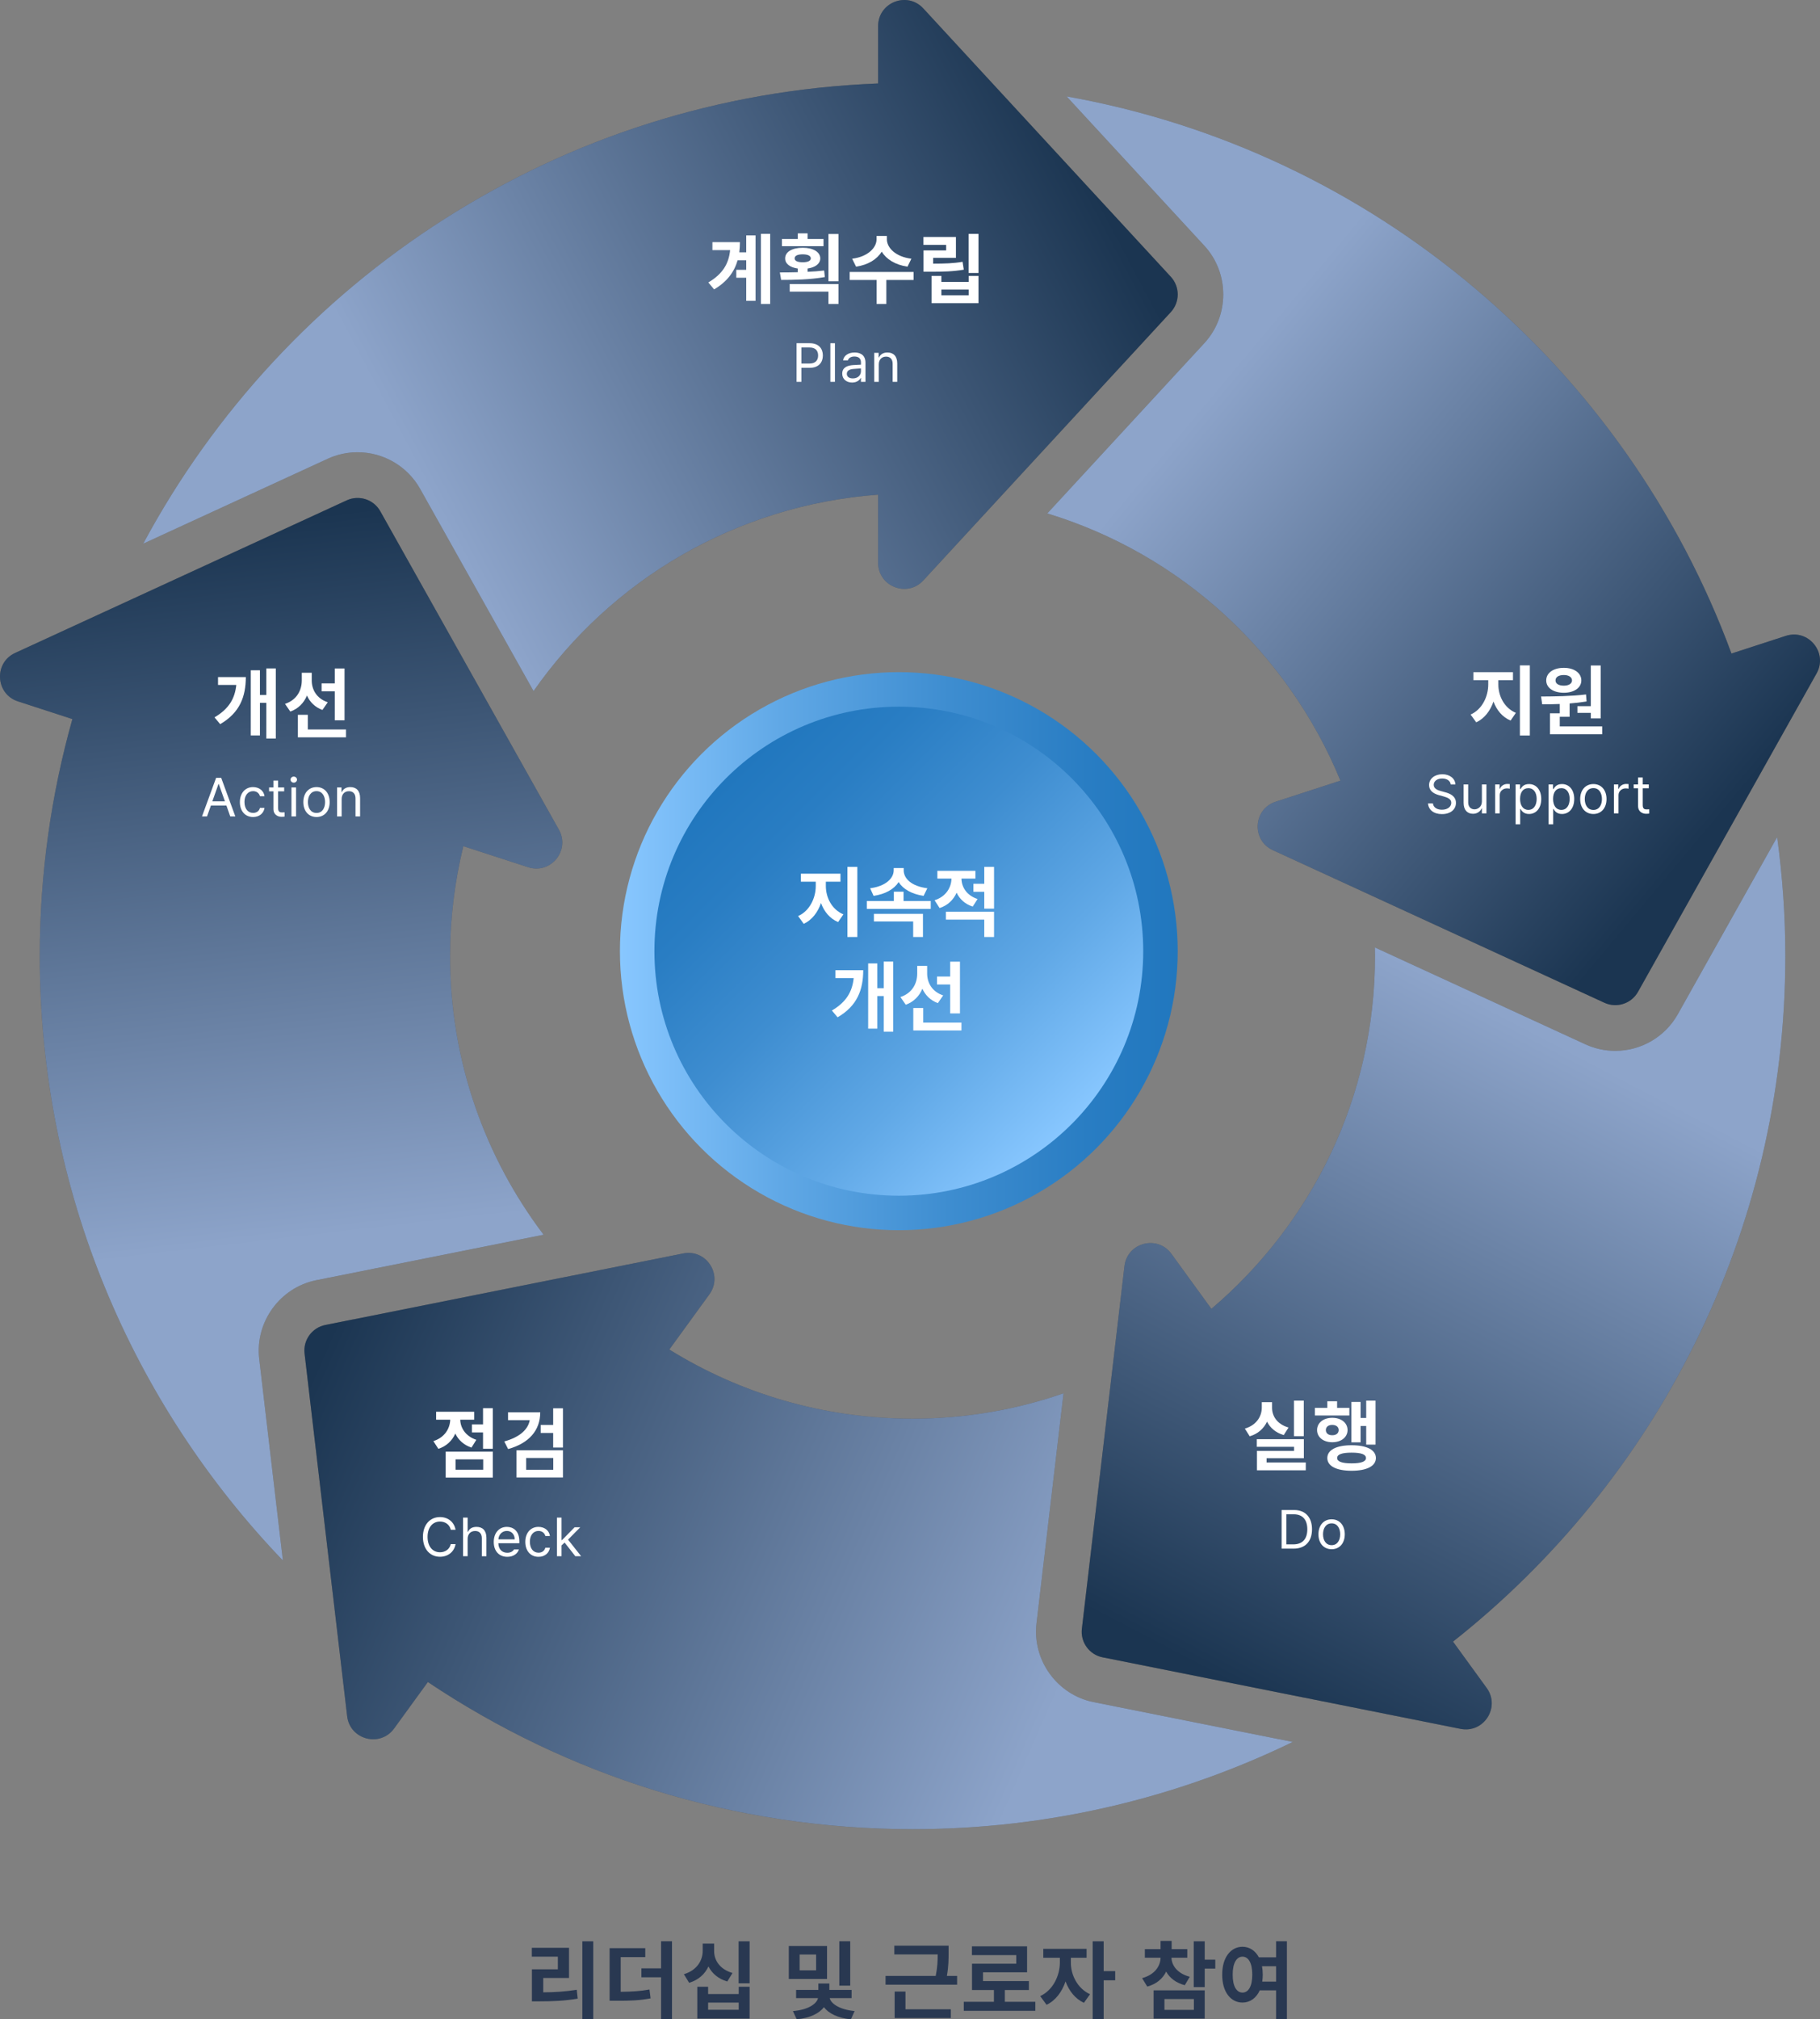 <?xml version="1.0" encoding="utf-8"?>
<!-- Generator: Adobe Illustrator 16.0.0, SVG Export Plug-In . SVG Version: 6.00 Build 0)  -->
<!DOCTYPE svg PUBLIC "-//W3C//DTD SVG 1.1//EN" "http://www.w3.org/Graphics/SVG/1.1/DTD/svg11.dtd">
<svg version="1.1" id="Layer_1" xmlns="http://www.w3.org/2000/svg" xmlns:xlink="http://www.w3.org/1999/xlink" x="0px" y="0px"
	 width="1199.985px" height="1330.66px" viewBox="0 0 1199.985 1330.66" enable-background="new 0 0 1199.985 1330.66"
	 xml:space="preserve">
<rect x="0" y="0" width="1199.985" height="1330.66" fill="#808080" stroke="none"/>
<g>
	<g id="XMLID_59_">
		<g id="XMLID_675_" opacity="0.35">
			<g id="XMLID_1_">
				<path id="XMLID_6_" fill="#272525" d="M1177.45,419.045l-35.837,11.645C1071.886,241.847,905.94,99.636,703.249,63.534
					l90.839,98.432c16.594,17.986,16.594,46.165,0,64.15L690.516,338.352c87.822,26.705,158.784,91.973,193.281,176.107
					l-42.7,13.875c-14.874,4.831-16.074,25.4-1.869,31.932l218.603,100.557c8.133,3.743,17.773,0.613,22.158-7.197l117.749-209.847
					C1205.385,430.146,1192.323,414.213,1177.45,419.045z"/>
				<path id="XMLID_5_" fill="#272525" d="M771.953,182.396L608.765,5.559c-10.606-11.488-29.796-3.98-29.796,11.649v37.803
					C369.059,63.163,188.093,183.8,94.433,358.295l121.574-55.926c6.251-2.871,12.894-4.334,19.755-4.334
					c17.092,0,32.9,9.256,41.256,24.159l74.767,133.241c51.036-72.961,133.155-122.512,227.184-129.449v44.885
					c0,15.641,19.19,23.139,29.796,11.65l163.188-176.834C778.022,199.114,778.022,188.976,771.953,182.396z"/>
				<path id="XMLID_4_" fill="#272525" d="M348.217,571.514c14.873,4.831,27.934-11.094,20.285-24.734L250.747,336.934
					c-4.375-7.809-14.017-10.939-22.148-7.197L9.988,430.295c-14.2,6.531-12.999,27.1,1.875,31.93l35.871,11.658
					c-13.969,49.654-21.516,101.999-21.516,156.111c0,154.645,61.042,294.998,160.297,398.39l-15.611-132.844
					c-2.858-24.311,13.708-47.105,37.71-51.893l149.813-29.936c-38.679-51.089-61.685-114.689-61.685-183.718
					c0-24.943,3.084-49.156,8.75-72.358L348.217,571.514z"/>
				<path id="XMLID_3_" fill="#272525" d="M852.38,1147.964l-131.274-26.227c-24-4.791-40.562-27.586-37.709-51.895l17.822-151.641
					c-31.198,10.801-64.667,16.727-99.546,16.727c-58.847,0-113.789-16.684-160.383-45.561l26.441-36.395
					c9.192-12.646-1.927-29.994-17.255-26.93l-235.962,47.139c-8.779,1.748-14.741,9.951-13.696,18.84l28.083,238.98
					c1.827,15.527,21.762,20.738,30.949,8.094l22.253-30.625c91.43,61.182,201.293,96.977,319.57,96.977
					C691.572,1205.449,776.592,1184.73,852.38,1147.964z"/>
				<path id="XMLID_2_" fill="#272525" d="M1177.126,629.994c0-26.579-1.901-52.703-5.392-78.324l-65.481,116.692
					c-8.358,14.902-24.167,24.159-41.253,24.159c-6.859,0-13.508-1.463-19.752-4.334l-138.746-63.818
					c0.036,1.874,0.105,3.742,0.105,5.625c0,93.258-41.943,176.638-107.902,232.564l-26.355-36.27
					c-9.193-12.654-29.128-7.438-30.949,8.09l-28.082,238.982c-1.045,8.887,4.908,17.086,13.686,18.84l235.964,47.137
					c15.33,3.064,26.447-14.283,17.263-26.928l-22.212-30.572C1091.461,976.451,1177.126,813.242,1177.126,629.994z"/>
			</g>
		</g>
		<g id="XMLID_15603_">
			<linearGradient id="XMLID_13_" gradientUnits="userSpaceOnUse" x1="785.467" y1="274.917" x2="1120.448" y2="554.901">
				<stop  offset="0" style="stop-color:#8DA4CA"/>
				<stop  offset="1" style="stop-color:#1B3551"/>
			</linearGradient>
			<path id="XMLID_15701_" fill="url(#XMLID_13_)" d="M1177.45,419.045l-35.837,11.645
				C1071.886,241.847,905.94,99.636,703.249,63.534l90.839,98.432c16.594,17.986,16.594,46.165,0,64.15L690.516,338.352
				c87.822,26.705,158.784,91.973,193.281,176.107l-42.7,13.875c-14.874,4.831-16.074,25.4-1.869,31.932l218.603,100.557
				c8.133,3.743,17.773,0.613,22.158-7.197l117.749-209.847C1205.385,430.146,1192.323,414.213,1177.45,419.045z"/>
			<linearGradient id="XMLID_14_" gradientUnits="userSpaceOnUse" x1="294.463" y1="345.767" x2="719.432" y2="120.783">
				<stop  offset="0" style="stop-color:#8DA4CA"/>
				<stop  offset="1" style="stop-color:#1B3551"/>
			</linearGradient>
			<path id="XMLID_15700_" fill="url(#XMLID_14_)" d="M771.953,182.396L608.765,5.559c-10.606-11.488-29.796-3.98-29.796,11.649
				v37.803C369.059,63.163,188.093,183.8,94.433,358.295l121.574-55.926c6.251-2.871,12.894-4.334,19.755-4.334
				c17.092,0,32.9,9.256,41.256,24.159l74.767,133.241c51.036-72.961,133.155-122.512,227.184-129.449v44.885
				c0,15.641,19.19,23.139,29.796,11.65l163.188-176.834C778.022,199.114,778.022,188.976,771.953,182.396z"/>
			<linearGradient id="XMLID_15_" gradientUnits="userSpaceOnUse" x1="222.027" y1="813.773" x2="167.03" y2="343.802">
				<stop  offset="0" style="stop-color:#8DA4CA"/>
				<stop  offset="1" style="stop-color:#1B3551"/>
			</linearGradient>
			<path id="XMLID_15699_" fill="url(#XMLID_15_)" d="M348.217,571.514c14.873,4.831,27.934-11.094,20.285-24.734L250.747,336.934
				c-4.375-7.809-14.017-10.939-22.148-7.197L9.988,430.295c-14.2,6.531-12.999,27.1,1.875,31.93l35.871,11.658
				c-13.969,49.654-21.516,101.999-21.516,156.111c0,154.645,61.042,294.998,160.297,398.39l-15.611-132.844
				c-2.858-24.311,13.708-47.105,37.71-51.893l149.813-29.936c-38.679-51.089-61.685-114.689-61.685-183.718
				c0-24.943,3.084-49.156,8.75-72.358L348.217,571.514z"/>
			<linearGradient id="XMLID_16_" gradientUnits="userSpaceOnUse" x1="692.5" y1="1129.035" x2="202.531" y2="914.048">
				<stop  offset="0" style="stop-color:#8DA4CA"/>
				<stop  offset="1" style="stop-color:#1B3551"/>
			</linearGradient>
			<path id="XMLID_15698_" fill="url(#XMLID_16_)" d="M852.38,1147.964l-131.274-26.227c-24-4.791-40.562-27.586-37.709-51.895
				l17.822-151.641c-31.198,10.801-64.667,16.727-99.546,16.727c-58.847,0-113.789-16.684-160.383-45.561l26.441-36.395
				c9.192-12.646-1.927-29.994-17.255-26.93l-235.962,47.139c-8.779,1.748-14.741,9.951-13.696,18.84l28.083,238.98
				c1.827,15.527,21.762,20.738,30.949,8.094l22.253-30.625c91.43,61.182,201.293,96.977,319.57,96.977
				C691.572,1205.449,776.592,1184.73,852.38,1147.964z"/>
			<linearGradient id="XMLID_17_" gradientUnits="userSpaceOnUse" x1="1020.921" y1="684.106" x2="800.936" y2="1104.076">
				<stop  offset="0" style="stop-color:#8DA4CA"/>
				<stop  offset="1" style="stop-color:#1B3551"/>
			</linearGradient>
			<path id="XMLID_15697_" fill="url(#XMLID_17_)" d="M1177.126,629.994c0-26.579-1.901-52.703-5.392-78.324l-65.481,116.692
				c-8.358,14.902-24.167,24.159-41.253,24.159c-6.859,0-13.508-1.463-19.752-4.334l-138.746-63.818
				c0.036,1.874,0.105,3.742,0.105,5.625c0,93.258-41.943,176.638-107.902,232.564l-26.355-36.27
				c-9.193-12.654-29.128-7.438-30.949,8.09l-28.082,238.982c-1.045,8.887,4.908,17.086,13.686,18.84l235.964,47.137
				c15.33,3.064,26.447-14.283,17.263-26.928l-22.212-30.572C1091.461,976.451,1177.126,813.242,1177.126,629.994z"/>
		</g>
	</g>
	<g>
		<g>
			<path fill="#FFFFFF" d="M498.155,198.279h-6.145v-15.234h-6.551v-5.23h6.551v-6.297h-5.688
				c-2.158,7.617-6.83,14.066-15.488,19.195l-3.809-4.57c9.369-5.535,13.482-12.264,14.371-21.328h-11.68v-5.23h18.129
				c0,2.311-0.152,4.545-0.406,6.703h4.57v-11.172h6.145V198.279z M507.803,200.311h-6.094V154.1h6.094V200.311z"/>
			<path fill="#FFFFFF" d="M540.841,170.299c-0.051,3.529-3.301,5.941-8.379,6.652v2.184c3.707-0.152,7.414-0.432,10.918-0.863
				l0.457,4.316c-9.852,1.727-20.668,1.879-28.793,1.879l-0.863-4.926c3.58,0,7.617-0.025,11.832-0.152v-2.438
				c-5.154-0.711-8.379-3.123-8.328-6.652c-0.051-4.316,4.57-7.008,11.578-7.008C536.119,163.291,540.791,165.982,540.841,170.299z
				 M542.974,162.225h-27.422v-4.723h10.461v-3.707h6.449v3.707h10.512V162.225z M552.826,200.311h-6.602v-8.125h-25.543v-4.977
				h32.145V200.311z M523.931,170.299c0,1.676,2.031,2.539,5.332,2.539c3.148,0,5.332-0.863,5.332-2.539
				c0-1.828-2.184-2.691-5.332-2.691C525.962,167.607,523.931,168.471,523.931,170.299z M552.826,185.381h-6.602v-31.18h6.602
				V185.381z"/>
			<path fill="#FFFFFF" d="M602.368,184.518h-17.977v15.793h-6.398v-15.793H560.22v-5.281h42.148V184.518z M600.896,170.502
				l-2.539,5.23c-8.074-1.168-13.99-4.9-17.012-9.902c-3.047,5.002-8.912,8.734-16.91,9.902l-2.59-5.23
				c10.512-1.32,16.098-7.363,16.098-12.797v-2.234h6.805v2.234C584.747,163.139,590.282,169.182,600.896,170.502z"/>
			<path fill="#FFFFFF" d="M630.277,169.943h-15.031v3.809c7.719-0.025,13.152-0.152,19.398-1.219l0.813,5.18
				c-7.109,1.219-13.305,1.371-22.496,1.371h-4.063v-14.066h14.93v-3.656h-14.98v-5.18h21.43V169.943z M620.68,185.787h18.027
				v-3.961h6.449v17.977H614.23v-17.977h6.449V185.787z M638.707,194.623v-3.809H620.68v3.809H638.707z M645.156,179.896h-6.5
				V154.15h6.5V179.896z"/>
		</g>
		<g>
			<path fill="#FFFFFF" d="M525.208,226.186h8.648c5.977,0,8.684,3.551,8.684,8.086c0,4.5-2.707,8.121-8.648,8.121h-5.52v9.246
				h-3.164V226.186z M533.751,239.58c4.043,0,5.66-2.285,5.66-5.309c0-3.059-1.617-5.273-5.695-5.273h-5.344v10.582H533.751z"/>
			<path fill="#FFFFFF" d="M550.506,251.639h-3.023v-25.453h3.023V251.639z"/>
			<path fill="#FFFFFF" d="M562.48,240.6c1.213-0.088,4.307-0.246,5.168-0.281v-1.547c0-2.426-1.441-3.832-4.324-3.832
				c-2.426,0-3.867,1.125-4.289,2.566h-3.164c0.387-3.059,3.375-5.203,7.594-5.203c2.496,0,7.172,0.738,7.172,6.75v12.586h-2.988
				v-2.602h-0.141c-0.633,1.301-2.391,3.059-5.695,3.059c-3.621,0-6.504-2.145-6.504-5.871
				C555.309,241.83,559.176,240.846,562.48,240.6z M562.34,249.389c3.41,0,5.309-2.285,5.309-4.676v-1.934l-4.816,0.352
				c-2.742,0.176-4.5,1.16-4.5,3.234C558.332,248.369,560.02,249.389,562.34,249.389z"/>
			<path fill="#FFFFFF" d="M579.412,251.639h-3.023v-19.09h2.918v2.988h0.246c0.914-1.934,2.672-3.234,5.59-3.234
				c3.867,0,6.434,2.355,6.434,7.207v12.129h-3.023v-11.918c0-2.953-1.617-4.711-4.324-4.711c-2.777,0-4.816,1.863-4.816,5.168
				V251.639z"/>
		</g>
	</g>
	<g>
		<g>
			<path fill="#FFFFFF" d="M999.479,469.783l-3.504,5.078c-5.459-2.311-9.217-6.906-11.273-12.543
				c-2.107,6.119-5.941,11.197-11.375,13.711l-3.707-5.129c7.668-3.402,11.629-11.984,11.629-19.805v-2.844h-9.801v-5.281h26.102
				v5.281h-9.648v2.844C987.901,458.56,991.709,466.533,999.479,469.783z M1008.67,484.712h-6.551v-46.211h6.551V484.712z"/>
			<path fill="#FFFFFF" d="M1056.384,483.9h-34.43v-13.813h6.449v-6.145c-4.139,0.178-8.074,0.203-11.578,0.203l-0.762-5.129
				c8.48-0.051,19.906-0.152,29.656-1.371l0.355,4.621c-3.656,0.609-7.439,1.041-11.172,1.32v8.785h-6.5v6.348h27.98V483.9z
				 M1042.623,448.404c0,4.926-4.824,8.125-11.527,8.125c-6.855,0-11.629-3.199-11.629-8.125s4.723-8.328,11.629-8.277
				C1037.798,440.076,1042.623,443.478,1042.623,448.404z M1025.611,448.404c-0.051,2.234,2.184,3.453,5.484,3.453
				c3.098,0,5.332-1.219,5.383-3.453c-0.051-2.285-2.285-3.555-5.383-3.555C1027.794,444.849,1025.56,446.119,1025.611,448.404z
				 M1055.369,473.439h-6.5v-3.656h-8.836v-4.418h8.836v-26.813h6.5V473.439z"/>
		</g>
		<g>
			<path fill="#FFFFFF" d="M950.884,513.048c-3.375,0-5.59,1.758-5.59,4.184c0,2.672,2.988,3.656,4.922,4.148l2.531,0.703
				c2.742,0.703,7.207,2.285,7.207,7.031c0,4.148-3.34,7.383-9.246,7.383c-5.484,0-8.895-2.848-9.176-7.066h3.234
				c0.281,2.848,2.918,4.184,5.941,4.184c3.516,0,6.152-1.793,6.152-4.57c0-2.461-2.355-3.41-5.027-4.184l-3.129-0.844
				c-4.008-1.16-6.469-3.199-6.469-6.645c0-4.289,3.832-7.137,8.754-7.137s8.473,2.883,8.613,6.75h-3.094
				C956.228,514.49,953.943,513.048,950.884,513.048z"/>
			<path fill="#FFFFFF" d="M977.062,516.951h2.988v19.09h-2.988v-3.234h-0.211c-0.914,1.934-2.777,3.48-5.66,3.48
				c-3.621,0-6.188-2.355-6.188-7.207v-12.129h3.023v11.918c0,2.742,1.723,4.5,4.148,4.5c2.145,0,4.887-1.617,4.887-5.168V516.951z"
				/>
			<path fill="#FFFFFF" d="M985.801,516.951h2.918v2.918h0.211c0.703-1.934,2.672-3.234,4.922-3.234c0.457,0,1.23,0.035,1.582,0.07
				v3.059c-0.211-0.07-1.055-0.211-1.828-0.211c-2.742,0-4.781,1.898-4.781,4.465v12.023h-3.023V516.951z"/>
			<path fill="#FFFFFF" d="M999.288,516.951h2.918v3.023h0.352c0.633-1.02,1.828-3.27,5.52-3.27c4.781,0,8.121,3.797,8.121,9.844
				s-3.34,9.879-8.086,9.879c-3.656,0-4.922-2.25-5.555-3.305h-0.246v10.09h-3.023V516.951z M1007.69,533.72
				c3.621,0,5.484-3.164,5.484-7.242c0-3.973-1.828-7.066-5.484-7.066c-3.586,0-5.449,2.848-5.449,7.066
				C1002.241,530.767,1004.174,533.72,1007.69,533.72z"/>
			<path fill="#FFFFFF" d="M1021.035,516.951h2.918v3.023h0.352c0.633-1.02,1.828-3.27,5.52-3.27c4.781,0,8.121,3.797,8.121,9.844
				s-3.34,9.879-8.086,9.879c-3.656,0-4.922-2.25-5.555-3.305h-0.246v10.09h-3.023V516.951z M1029.438,533.72
				c3.621,0,5.484-3.164,5.484-7.242c0-3.973-1.828-7.066-5.484-7.066c-3.586,0-5.449,2.848-5.449,7.066
				C1023.988,530.767,1025.922,533.72,1029.438,533.72z"/>
			<path fill="#FFFFFF" d="M1041.869,526.583c0-5.941,3.516-9.879,8.719-9.879c5.168,0,8.648,3.938,8.648,9.879
				s-3.48,9.844-8.648,9.844C1045.384,536.427,1041.869,532.525,1041.869,526.583z M1056.212,526.583
				c0-3.797-1.793-7.207-5.625-7.207c-3.902,0-5.695,3.41-5.695,7.207s1.793,7.172,5.695,7.172
				C1054.419,533.755,1056.212,530.38,1056.212,526.583z"/>
			<path fill="#FFFFFF" d="M1064.108,516.951h2.918v2.918h0.211c0.703-1.934,2.672-3.234,4.922-3.234c0.457,0,1.23,0.035,1.582,0.07
				v3.059c-0.211-0.07-1.055-0.211-1.828-0.211c-2.742,0-4.781,1.898-4.781,4.465v12.023h-3.023V516.951z"/>
			<path fill="#FFFFFF" d="M1087.104,519.482h-4.008v11.074c0,2.461,1.195,2.848,2.496,2.848c0.563,0,1.336-0.035,1.793-0.07v2.813
				c-0.457,0.07-1.23,0.141-2.109,0.141c-2.531,0-5.238-1.582-5.238-4.957v-11.848h-2.883v-2.531h2.883v-4.57h3.059v4.57h4.008
				V519.482z"/>
		</g>
	</g>
	<g>
		<g>
			<path fill="#FFFFFF" d="M849.568,940.753l-3.148,4.977c-5.307-1.549-8.963-4.748-11.02-8.836
				c-2.133,4.469-5.916,8.023-11.426,9.648l-3.199-5.078c7.719-2.285,11.172-8.125,11.172-13.863v-3.555h6.754v3.555
				C838.65,933.187,842.002,938.57,849.568,940.753z M859.674,960.964h-24.578v2.844h25.848v5.129h-32.195V956.14h24.477v-2.691
				h-24.578v-5.027h31.027V960.964z M859.623,946.441h-6.449v-23.41h6.449V946.441z"/>
			<path fill="#FFFFFF" d="M889.665,932.832h-22.699v-5.027h8.176v-4.367h6.449v4.367h8.074V932.832z M888.497,942.429
				c-0.051,4.773-4.215,8.023-10.105,8.023c-5.789,0-10.004-3.25-10.004-8.023c0-4.824,4.215-8.074,10.004-8.074
				C884.282,934.355,888.446,937.605,888.497,942.429z M874.177,942.429c0,2.133,1.676,3.453,4.215,3.402
				c2.539,0.051,4.215-1.27,4.266-3.402c-0.051-2.133-1.727-3.402-4.266-3.402S874.177,940.296,874.177,942.429z M907.185,960.863
				c-0.051,5.332-6.043,8.379-16.047,8.379c-9.953,0-15.996-3.047-15.996-8.379c0-5.383,6.043-8.43,15.996-8.43
				C901.142,952.433,907.134,955.48,907.185,960.863z M881.642,960.863c-0.051,2.336,3.25,3.504,9.496,3.504
				c6.297,0,9.496-1.168,9.496-3.504c0-2.438-3.199-3.555-9.496-3.555C884.892,957.308,881.591,958.425,881.642,960.863z
				 M906.931,952.027h-6.145v-12.289h-3.707v10.766h-6.043v-26.609h6.043v10.563h3.707v-11.426h6.145V952.027z"/>
		</g>
		<g>
			<path fill="#FFFFFF" d="M845.008,1020.57v-25.453h8.227c7.418,0,11.813,4.781,11.813,12.691c0,7.945-4.395,12.762-12.129,12.762
				H845.008z M852.708,1017.757c6.258,0,9.246-3.762,9.246-9.949c0-6.152-2.988-9.879-8.93-9.879h-4.852v19.828H852.708z"/>
			<path fill="#FFFFFF" d="M869.287,1011.113c0-5.941,3.516-9.879,8.719-9.879c5.168,0,8.648,3.938,8.648,9.879
				s-3.48,9.844-8.648,9.844C872.803,1020.957,869.287,1017.054,869.287,1011.113z M883.631,1011.113
				c0-3.797-1.793-7.207-5.625-7.207c-3.902,0-5.695,3.41-5.695,7.207s1.793,7.172,5.695,7.172
				C881.838,1018.285,883.631,1014.91,883.631,1011.113z"/>
		</g>
	</g>
	<g>
		<g>
			<path fill="#FFFFFF" d="M312.643,935.597h-9.191c0.102,5.256,3.377,10.867,10.613,13.254l-3.199,5.129
				c-5.129-1.701-8.658-5.053-10.664-9.242c-2.057,4.621-5.738,8.303-11.172,10.055l-3.301-5.078
				c7.465-2.387,10.943-8.277,11.121-14.117h-9.293v-5.23h25.086V935.597z M324.932,973.734h-31.078v-17.063h31.078V973.734z
				 M300.354,968.554h18.23v-6.805h-18.23V968.554z M324.932,954.742h-6.449v-10.766h-7.313v-5.281h7.313v-10.664h6.449V954.742z"/>
			<path fill="#FFFFFF" d="M335.017,954.945l-2.539-5.027c9.953-2.691,15.691-7.77,16.809-14.016h-14.32v-5.18h21.227
				C356.192,942.808,348.575,951.187,335.017,954.945z M371.173,973.683h-30.621v-17.926h30.621V973.683z M346.899,968.605h17.875
				v-7.77h-17.875V968.605z M371.173,953.929h-6.449v-9.598h-8.227v-5.281h8.227v-10.969h6.449V953.929z"/>
		</g>
		<g>
			<path fill="#FFFFFF" d="M290.1,1002.718c-4.605,0-8.191,3.551-8.191,10.125s3.586,10.125,8.191,10.125
				c3.34,0,6.328-1.898,7.102-5.379h3.164c-0.914,5.203-5.098,8.332-10.266,8.332c-6.539,0-11.25-5.027-11.25-13.078
				s4.711-13.078,11.25-13.078c5.133,0,9.316,3.094,10.266,8.367h-3.164C296.463,1004.617,293.44,1002.718,290.1,1002.718z"/>
			<path fill="#FFFFFF" d="M308.332,1025.57h-3.023v-25.453h3.023v9.352h0.246c0.879-1.969,2.602-3.234,5.625-3.234
				c3.902,0,6.504,2.32,6.504,7.207v12.129h-3.023v-11.918c0-2.988-1.652-4.711-4.395-4.711c-2.848,0-4.957,1.863-4.957,5.168
				V1025.57z"/>
			<path fill="#FFFFFF" d="M325.544,1016.183c0-5.871,3.445-9.949,8.648-9.949c4.008,0,8.227,2.461,8.227,9.527v1.266h-13.852
				c0.141,4.043,2.496,6.258,5.906,6.258c2.285,0,3.727-0.984,4.43-2.18h3.234c-0.914,2.883-3.727,4.852-7.664,4.852
				C328.955,1025.957,325.544,1022.054,325.544,1016.183z M339.361,1014.46c0-3.199-2.039-5.555-5.168-5.555
				c-3.305,0-5.414,2.602-5.59,5.555H339.361z"/>
			<path fill="#FFFFFF" d="M346.343,1016.113c0-5.801,3.445-9.879,8.648-9.879c4.078,0,7.102,2.391,7.594,6.012h-3.023
				c-0.422-1.758-1.969-3.34-4.5-3.34c-3.41,0-5.695,2.813-5.695,7.102c0,4.43,2.215,7.242,5.695,7.242
				c2.25,0,3.973-1.195,4.5-3.305h3.023c-0.492,3.41-3.27,6.012-7.523,6.012C349.648,1025.957,346.343,1021.843,346.343,1016.113z"
				/>
			<path fill="#FFFFFF" d="M367.212,1000.117h3.023v14.801h0.352l8.262-8.438h3.727l-8.051,8.156l8.648,10.934h-3.832l-7.066-9
				l-2.039,1.863v7.137h-3.023V1000.117z"/>
		</g>
	</g>
	<g>
		<g>
			<path fill="#FFFFFF" d="M145.178,477.217l-3.758-4.469c9.42-5.535,13.457-12.314,14.371-21.379h-12.035v-5.18h18.332
				C162.037,459.088,158.178,469.65,145.178,477.217z M181.842,486.713h-6.246v-23.512h-4.215v21.48h-6.043v-42.961h6.043v16.301
				h4.215v-17.52h6.246V486.713z"/>
			<path fill="#FFFFFF" d="M216.099,462.795l-3.504,5.078c-4.9-1.803-8.277-5.205-10.207-9.496
				c-2.006,4.824-5.611,8.633-10.969,10.563l-3.504-5.078c7.719-2.539,11.07-8.887,11.07-15.488v-5.027h6.551v5.078
				C205.536,454.416,208.735,460.357,216.099,462.795z M228.134,485.9h-31.738v-14.828h6.551v9.648h25.188V485.9z M227.169,474.678
				h-6.449v-19.094h-8.684v-5.23h8.684v-9.801h6.449V474.678z"/>
		</g>
		<g>
			<path fill="#FFFFFF" d="M133.183,538.041l9.316-25.453h3.34l9.316,25.453h-3.34l-2.531-7.172h-10.23l-2.566,7.172H133.183z
				 M148.3,528.092l-4.043-11.391h-0.211l-4.043,11.391H148.3z"/>
			<path fill="#FFFFFF" d="M158.165,528.584c0-5.801,3.445-9.879,8.648-9.879c4.078,0,7.102,2.391,7.594,6.012h-3.023
				c-0.422-1.758-1.969-3.34-4.5-3.34c-3.41,0-5.695,2.813-5.695,7.102c0,4.43,2.215,7.242,5.695,7.242
				c2.25,0,3.973-1.195,4.5-3.305h3.023c-0.492,3.41-3.27,6.012-7.523,6.012C161.47,538.428,158.165,534.314,158.165,528.584z"/>
			<path fill="#FFFFFF" d="M187.366,521.482h-4.008v11.074c0,2.461,1.195,2.848,2.496,2.848c0.563,0,1.336-0.035,1.793-0.07v2.813
				c-0.457,0.07-1.23,0.141-2.109,0.141c-2.531,0-5.238-1.582-5.238-4.957v-11.848h-2.883v-2.531h2.883v-4.57h3.059v4.57h4.008
				V521.482z"/>
			<path fill="#FFFFFF" d="M191.571,513.783c0-1.125,0.949-2.004,2.109-2.004s2.145,0.879,2.145,2.004s-0.984,2.004-2.145,2.004
				S191.571,514.908,191.571,513.783z M192.168,518.951h3.023v19.09h-3.023V518.951z"/>
			<path fill="#FFFFFF" d="M199.994,528.584c0-5.941,3.516-9.879,8.719-9.879c5.168,0,8.648,3.938,8.648,9.879
				s-3.48,9.844-8.648,9.844C203.51,538.428,199.994,534.525,199.994,528.584z M214.338,528.584c0-3.797-1.793-7.207-5.625-7.207
				c-3.902,0-5.695,3.41-5.695,7.207s1.793,7.172,5.695,7.172C212.545,535.756,214.338,532.381,214.338,528.584z"/>
			<path fill="#FFFFFF" d="M225.257,538.041h-3.023v-19.09h2.918v2.988h0.246c0.914-1.934,2.672-3.234,5.59-3.234
				c3.867,0,6.434,2.355,6.434,7.207v12.129h-3.023v-11.918c0-2.953-1.617-4.711-4.324-4.711c-2.777,0-4.816,1.863-4.816,5.168
				V538.041z"/>
		</g>
	</g>
	<g>
		<linearGradient id="SVGID_1_" gradientUnits="userSpaceOnUse" x1="408.735" y1="626.843" x2="776.505" y2="626.843">
			<stop  offset="0" style="stop-color:#88C7FF"/>
			<stop  offset="0.289" style="stop-color:#60A8E6"/>
			<stop  offset="0.59" style="stop-color:#3E8DD0"/>
			<stop  offset="0.838" style="stop-color:#297DC3"/>
			<stop  offset="1" style="stop-color:#2177BE"/>
		</linearGradient>
		<circle fill="url(#SVGID_1_)" cx="592.62" cy="626.842" r="183.885"/>
		
			<linearGradient id="SVGID_2_" gradientUnits="userSpaceOnUse" x1="10656.424" y1="10581.594" x2="10978.711" y2="10581.594" gradientTransform="matrix(-0.707 -0.707 0.707 -0.707 759.478 15758.19)">
			<stop  offset="0" style="stop-color:#88C7FF"/>
			<stop  offset="0.289" style="stop-color:#60A8E6"/>
			<stop  offset="0.59" style="stop-color:#3E8DD0"/>
			<stop  offset="0.838" style="stop-color:#297DC3"/>
			<stop  offset="1" style="stop-color:#2177BE"/>
		</linearGradient>
		<circle fill="url(#SVGID_2_)" cx="592.621" cy="626.843" r="161.142"/>
		<g>
			<path fill="#FFFFFF" d="M556.083,602.579l-3.504,5.078c-5.459-2.311-9.217-6.906-11.273-12.543
				c-2.107,6.119-5.941,11.197-11.375,13.711l-3.707-5.129c7.668-3.402,11.629-11.984,11.629-19.805v-2.844h-9.801v-5.281h26.102
				v5.281h-9.648v2.844C544.504,591.356,548.313,599.329,556.083,602.579z M565.274,617.508h-6.551v-46.211h6.551V617.508z"/>
			<path fill="#FFFFFF" d="M613.668,598.973H571.52v-5.18h17.824v-6.145h6.398v6.145h17.926V598.973z M611.434,585.364l-2.488,5.027
				c-7.795-1.168-13.533-4.443-16.453-9.09c-2.971,4.646-8.709,7.947-16.504,9.09l-2.285-5.027
				c10.207-1.27,15.539-6.551,15.539-11.781v-1.523h6.602v1.523C595.844,578.965,601.024,584.094,611.434,585.364z M608.54,617.508
				h-6.449V607.25h-25.898v-5.027h32.348V617.508z"/>
			<path fill="#FFFFFF" d="M643.122,579.016h-9.191c0.051,5.459,3.301,11.045,10.613,13.457l-3.199,4.977
				c-5.129-1.625-8.633-4.977-10.613-9.141c-2.082,4.621-5.764,8.354-11.223,10.105l-3.301-5.129
				c7.592-2.438,11.045-8.506,11.121-14.27h-9.293v-5.129h25.086V579.016z M655.411,617.508h-6.449v-11.477h-25.289v-5.18h31.738
				V617.508z M655.411,598.821h-6.449V587.7h-7.16v-5.281h7.16v-11.121h6.449V598.821z"/>
			<path fill="#FFFFFF" d="M552.249,670.412l-3.758-4.469c9.42-5.535,13.457-12.314,14.371-21.379h-12.035v-5.18h18.332
				C569.108,652.283,565.249,662.846,552.249,670.412z M588.913,679.908h-6.246v-23.512h-4.215v21.48h-6.043v-42.961h6.043v16.301
				h4.215v-17.52h6.246V679.908z"/>
			<path fill="#FFFFFF" d="M621.87,655.99l-3.504,5.078c-4.9-1.803-8.277-5.205-10.207-9.496
				c-2.006,4.824-5.611,8.633-10.969,10.563l-3.504-5.078c7.719-2.539,11.07-8.887,11.07-15.488v-5.027h6.551v5.078
				C611.307,647.611,614.506,653.553,621.87,655.99z M633.905,679.096h-31.738v-14.828h6.551v9.648h25.188V679.096z M632.94,667.873
				h-6.449v-19.094h-8.684v-5.23h8.684v-9.801h6.449V667.873z"/>
		</g>
	</g>
</g>
<g>
	<path fill="#293851" d="M375.173,1303.513h-16.992v9.459c7.845-0.028,14.528-0.481,22.09-1.699l0.623,5.834
		c-8.496,1.473-16.143,1.813-25.545,1.813h-4.645v-21.127h17.105v-8.326h-17.162v-5.834h24.525V1303.513z M391.146,1330.984h-7.193
		v-51.656h7.193V1330.984z"/>
	<path fill="#293851" d="M425.447,1289.75h-16.199v22.883c7.505-0.085,12.914-0.425,18.975-1.529l0.736,5.834
		c-7.08,1.359-13.311,1.643-22.826,1.586h-4.191v-34.664h23.506V1289.75z M443.063,1330.984h-7.193v-27.924h-12.971v-5.891h12.971
		v-17.842h7.193V1330.984z"/>
	<path fill="#293851" d="M482.971,1300.228l-3.455,5.607c-5.947-1.756-10.054-5.324-12.404-9.912
		c-2.322,4.984-6.57,8.921-12.744,10.762l-3.455-5.664c8.609-2.549,12.404-9.063,12.404-15.35v-4.814h7.533v4.814
		C470.793,1291.732,474.532,1297.792,482.971,1300.228z M466.885,1314.105h20.164v-4.814h7.193v21.014h-34.494v-21.014h7.137
		V1314.105z M487.049,1324.47v-4.758h-20.164v4.758H487.049z M494.243,1307.025h-7.25v-27.697h7.25V1307.025z"/>
	<path fill="#293851" d="M545.287,1304.136h-25.205v-21.693h25.205V1304.136z M561.486,1316.767h-14.443
		c0.793,3.512,6.23,7.562,16.426,8.553l-2.436,5.438c-8.581-0.793-14.67-3.908-17.785-7.986c-3.2,4.135-9.317,7.165-17.955,7.986
		l-2.492-5.438c10.337-0.821,15.774-4.956,16.539-8.553h-14.443v-5.381h14.67v-4.248h7.25v4.248h14.67V1316.767z M527.219,1298.472
		h10.875v-10.422h-10.875V1298.472z M560.58,1308.554h-7.193v-29.227h7.193V1308.554z"/>
	<path fill="#293851" d="M625.445,1286.578c0,4.361,0,9.261-1.133,15.576h6.74v5.777h-47.182v-5.777h33.078
		c1.161-5.777,1.303-10.082,1.303-14.16h-28.604v-5.777h35.797V1286.578z M626.918,1329.908h-37.043v-17.445h7.137v11.668h29.906
		V1329.908z"/>
	<path fill="#293851" d="M682.629,1325.15h-47.182v-5.947h19.881v-7.76h-14.443v-17.332h29.17v-5.664h-29.227v-5.777h36.363v17.105
		h-29.057v5.777h30.246v5.891h-15.859v7.76h20.107V1325.15z"/>
	<path fill="#293851" d="M718.687,1314.218l-4.021,5.664c-5.749-2.634-9.855-7.901-12.121-14.104
		c-2.322,6.825-6.542,12.603-12.518,15.406l-4.191-5.721c8.609-4.021,12.914-13.594,12.971-22.09v-3.172h-10.932v-5.891h28.547
		v5.891h-10.365v3.172C706,1301.248,710.191,1310.31,718.687,1314.218z M727.693,1298.982h7.59v6.061h-7.59v25.828h-7.25v-51.543
		h7.25V1298.982z"/>
	<path fill="#293851" d="M782.815,1290.146h-10.422c0.142,5.183,3.88,10.394,12.064,12.574l-3.285,5.551
		c-5.862-1.529-9.94-4.758-12.291-8.949c-2.266,4.616-6.372,8.213-12.461,9.855l-3.398-5.551c8.185-2.237,12.064-7.788,12.178-13.48
		h-10.365v-5.664H765.2v-5.381h7.307v5.381h10.309V1290.146z M794.313,1330.304h-33.701v-18.635h33.701V1330.304z M767.749,1324.527
		h19.428v-7.137h-19.428V1324.527z M794.313,1291.449h6.967v5.891h-6.967v12.178h-7.25v-30.189h7.25V1291.449z"/>
	<path fill="#293851" d="M830.031,1289.919h11.328v-10.592h7.137v51.656h-7.137v-19.314h-10.762
		c-2.322,5.098-6.4,8.043-11.385,8.043c-7.816,0-13.424-7.08-13.367-18.408c-0.057-11.215,5.551-18.352,13.367-18.352
		C823.829,1282.953,827.681,1285.501,830.031,1289.919z M812.756,1301.304c-0.057,7.703,2.605,11.838,6.457,11.838
		c3.908,0,6.457-4.135,6.457-11.838c0-7.646-2.549-11.838-6.457-11.838C815.361,1289.466,812.699,1293.658,812.756,1301.304z
		 M832.58,1301.304c0,1.614-0.142,3.144-0.34,4.588h9.119v-10.139h-9.289C832.382,1297.453,832.58,1299.322,832.58,1301.304z"/>
</g>
</svg>
